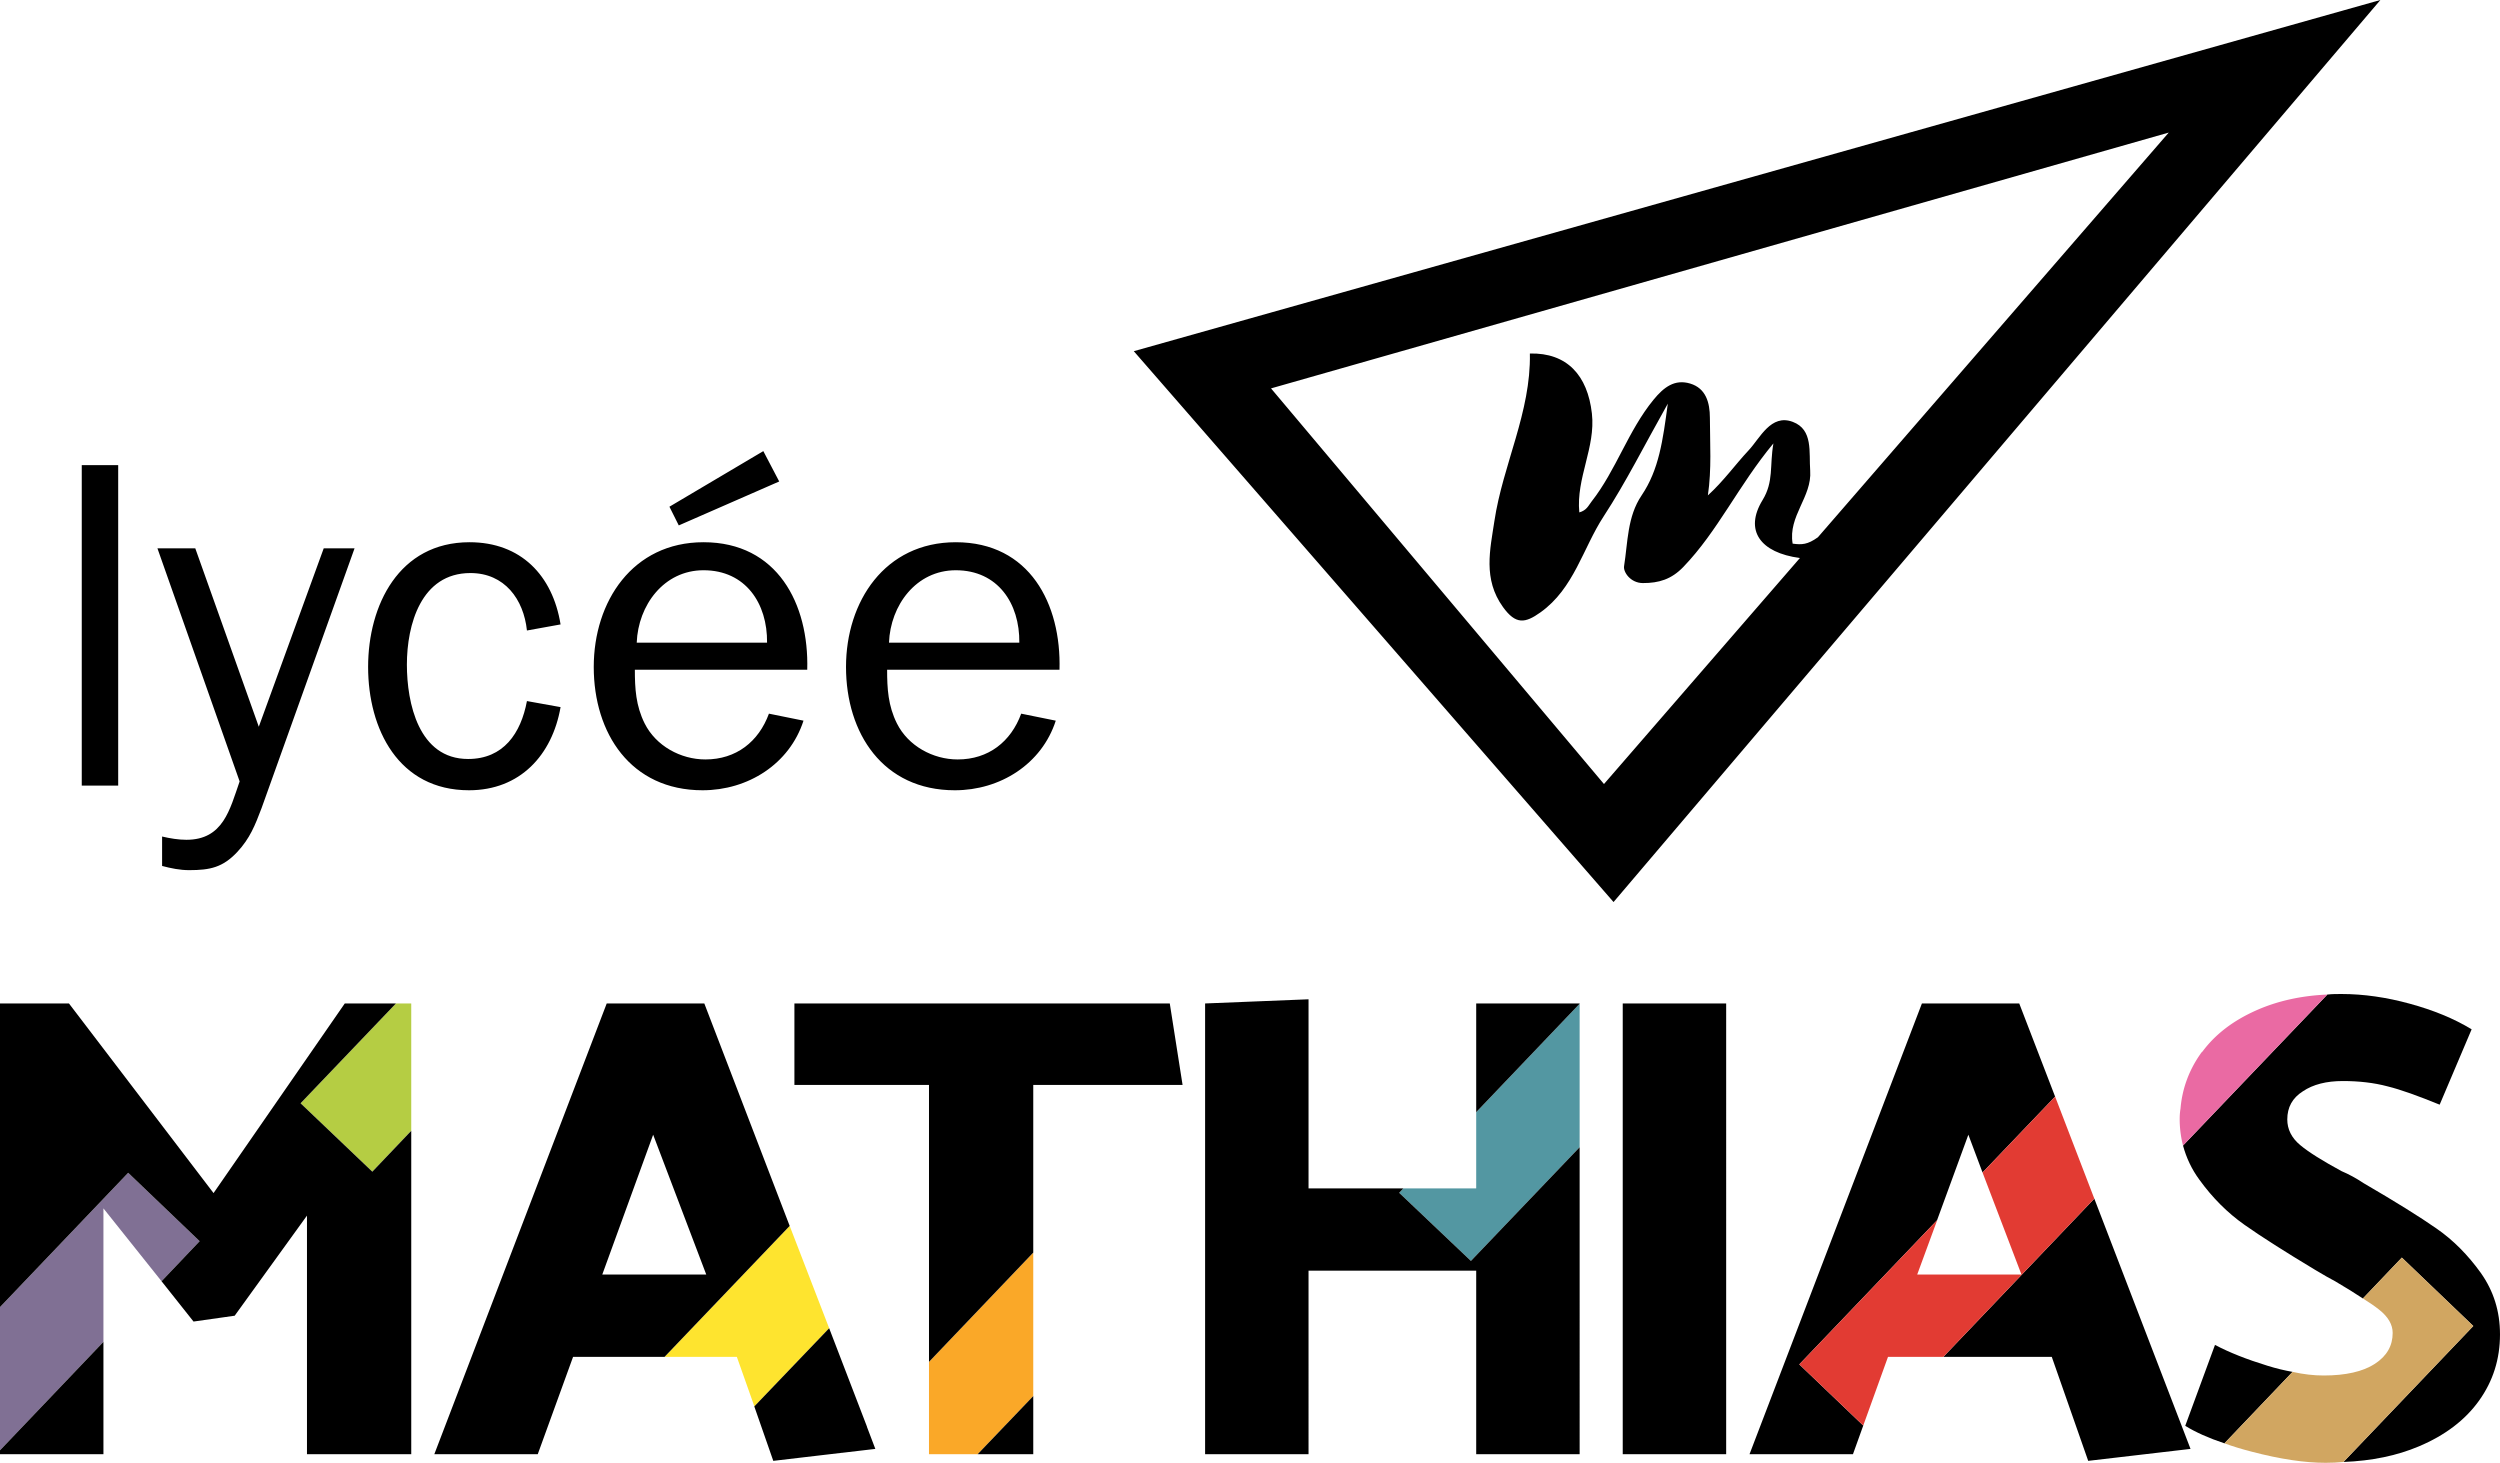 <svg xmlns="http://www.w3.org/2000/svg" viewBox="0 0 600 351.073"><path fill="#807094" d="M47.915 297.886l-9.143 9.61-13.947-17.484v32.032L0 348.07v-34.368l30.764-32.232z"/><path fill="#b5cd43" d="M98.699 240.83v30.563l-9.343 9.81-17.217-16.417 22.89-23.957z"/><path fill="#fee42f" d="M199 318.774l-17.952 18.752-4.204-11.878h-17.351l30.03-31.432z"/><path fill="#faa828" d="M247.981 300.623v34.434l-13.346 13.947h-11.679V326.85z"/><path fill="#5397a2" d="M379.113 240.896v34.434l-26.093 27.294-17.217-16.35 1-1.067h17.485v-18.285z"/><path d="M28.366 111.636h-8.745v76.91h8.745v-76.91zm16.366 89.914c-1.907 0-3.924-.334-5.828-.785v7.064c2.13.563 4.258 1.007 6.502 1.007 5.046 0 8.072-.667 11.548-4.37 3.029-3.25 4.262-6.39 5.831-10.537l22.312-62.336h-7.401l-15.584 42.824-15.247-42.824h-9.083l19.731 55.946c-2.354 6.724-3.921 14.01-12.78 14.01zm67.83-11.886c12.223 0 19.958-8.405 21.976-19.956l-8.072-1.452c-1.455 7.731-5.606 13.9-14.126 13.9-11.885 0-14.687-13.456-14.687-22.646 0-9.53 3.362-21.978 15.247-21.978 8.186 0 12.781 6.28 13.566 13.789l8.072-1.459c-1.904-11.767-9.527-19.728-21.86-19.728-16.932 0-24.33 15.136-24.33 29.932 0 14.914 7.287 29.598 24.215 29.598zm56.061 0c10.875 0 20.853-6.272 24.218-16.705l-8.297-1.681c-2.466 6.73-7.85 10.989-15.247 10.989-5.943 0-11.885-3.251-14.577-8.635-2.13-4.258-2.355-8.405-2.355-12.892h41.372c.448-15.81-7.175-30.606-24.892-30.606-17.039 0-26.347 14.24-26.347 29.932 0 15.921 8.86 29.598 26.125 29.598zm.222-52.805c10.093 0 15.362 7.96 15.25 17.38h-31.282c.337-8.969 6.505-17.38 16.032-17.38zm18.165-21.305l-3.814-7.286-22.533 13.343 2.243 4.488 24.104-10.545zm42.157 74.11c10.875 0 20.853-6.272 24.218-16.705l-8.297-1.681c-2.466 6.73-7.85 10.989-15.247 10.989-5.943 0-11.885-3.251-14.577-8.635-2.13-4.258-2.355-8.405-2.355-12.892h41.372c.448-15.81-7.175-30.606-24.892-30.606-17.039 0-26.347 14.24-26.347 29.932 0 15.921 8.86 29.598 26.125 29.598zm.222-52.805c10.093 0 15.362 7.96 15.25 17.38h-31.282c.337-8.969 6.505-17.38 16.032-17.38zm42.724-52.575l115.138 132.205L571.293 0l-299.18 84.284zm164.177 44.665c-2.474 1.773-3.847 1.82-6.055 1.524-1.13-6.626 4.669-11.218 4.212-17.494-.323-4.439.752-9.883-4.192-11.736-5.257-1.97-7.845 3.914-10.552 6.796-3.247 3.46-6.056 7.45-9.813 10.851.932-6.316.496-12.477.483-18.628-.007-3.616-.939-7.076-4.737-8.212-3.71-1.11-6.31.858-8.793 3.891-6.12 7.476-8.949 16.881-14.874 24.439-.757.964-1.154 2.099-2.934 2.596-.8-8.26 3.945-15.571 3.022-23.738-1.035-9.156-5.97-14.612-14.887-14.396.285 14.071-6.485 26.666-8.519 40.243-1.018 6.792-2.772 13.899 2.074 20.614 3.076 4.264 5.312 3.887 8.983 1.272 8.072-5.752 10.156-15.363 15.178-23.054 5.33-8.164 9.706-16.949 15.388-27.04-1.183 8.815-2.108 15.834-6.295 22.03-3.446 5.1-3.288 11.24-4.203 16.982-.223 1.398 1.548 4.04 4.512 4.047 3.842.01 6.85-.896 9.722-3.879 8.262-8.578 13.22-19.538 21.608-29.64-.938 5.388.117 9.156-2.602 13.602-4.442 7.268-.569 12.638 8.965 13.903l-47.026 54.245-79.91-94.953L520.5 31.816l-84.201 97.127-.008.006zM72.14 264.786l22.89-23.957h-12.28l-31.498 45.512L16.55 240.83H0v72.873l30.764-32.232 17.15 16.416-9.142 9.61 7.675 9.676 9.876-1.401 17.35-24.024v57.257H98.7v-77.61l-9.343 9.809-17.217-16.417zM0 349.004h24.825v-26.96L0 348.07v.934zM169.036 240.83h-23.424l-41.374 108.175h24.824l8.475-23.356h21.956l30.03-31.432-20.487-53.387zm-24.492 65.065l12.213-33.567 12.746 33.567h-24.959zm63.53 36.503L199 318.774l-17.951 18.752v.067l4.538 13.013 16.483-1.936h.066l7.942-.934-2.002-5.272v-.067zM190.658 240.83v19.553h32.3v66.467l25.024-26.227v-40.24h35.836l-3.07-19.553h-90.09zm57.324 108.175v-13.947l-13.346 13.947h13.346zm87.822-62.73l1-1.067h-22.756v-45.379l-24.825 1.001v108.175h24.825V304.96h40.24v44.044h24.826V275.33l-26.093 27.294-17.217-16.35zm18.484-19.352l24.826-26.026v-.067h-24.826v26.093zM466.4 325.648h26.026l8.742 24.958 24.558-2.87-23.09-60.06-36.236 37.972zm9.41-44.245l17.417-18.218-8.609-22.356h-23.357l-41.374 108.175h24.825l2.469-6.874-15.349-14.68 33.1-34.636v-.066l7.474-20.42 3.403 9.075zm119.585 24.091c-3.07-4.271-6.606-7.875-10.677-10.678-4.004-2.802-9.81-6.406-17.484-10.877-1.802-1.201-3.537-2.135-5.272-2.87-4.538-2.469-7.875-4.538-9.943-6.273-2.069-1.734-3.07-3.803-3.07-6.14 0-2.869 1.201-5.137 3.737-6.74 2.47-1.668 5.672-2.468 9.61-2.468 3.804 0 7.407.4 10.677 1.268 3.27.8 7.474 2.336 12.546 4.404l7.674-18.085c-4.27-2.602-9.209-4.604-14.815-6.139-5.605-1.535-11.077-2.336-16.416-2.336-1.134 0-2.269 0-3.403.134l-34.635 36.236c.8 2.936 2.069 5.672 3.937 8.208 3.137 4.338 6.74 7.941 10.81 10.811 4.072 2.87 9.744 6.473 16.951 10.81 2.136 1.269 3.738 2.203 4.805 2.737 2.603 1.535 4.872 2.936 6.673 4.137l9.343-9.81 17.15 16.417-31.164 32.633c6.874-.267 12.88-1.535 18.085-3.738 6.34-2.669 11.144-6.34 14.481-11.01 3.337-4.672 5.005-9.944 5.005-15.883 0-5.539-1.535-10.41-4.605-14.748zm-63.797 17.284l-7.14 19.42c2.47 1.534 5.605 2.936 9.41 4.204l16.35-17.151c-1.87-.334-3.872-.8-6.007-1.468-5.005-1.535-9.21-3.203-12.613-5.005zm-142.142 26.226h24.825V240.83h-24.825v108.175z"/><path fill="#e23b33" d="M502.636 287.676L466.4 325.648h-13.28l-5.94 16.483-15.348-14.682 33.1-34.635-4.805 13.08h25.025l-9.343-24.49 17.418-18.22z"/><path d="M558.559 238.694l-34.635 36.236a25.528 25.528 0 0 1-.8-6.406c0-.801.066-1.669.2-2.47.4-4.738 2.001-9.075 4.67-12.946.2-.267.334-.534.602-.734 3.069-4.137 7.34-7.407 12.88-9.876 4.937-2.203 10.676-3.537 17.083-3.804z" fill="#ea6aa3"/><path d="M593.594 318.24l-31.165 32.633c-1.401.133-2.803.2-4.27.2-5.006 0-10.878-.868-17.752-2.67-2.335-.6-4.538-1.267-6.54-2.001l16.35-17.151c2.67.6 5.138.868 7.474.868 5.272 0 9.41-.935 12.279-2.803 2.87-1.869 4.271-4.338 4.271-7.408 0-2.002-1.068-3.87-3.27-5.605-1.001-.801-2.269-1.669-3.87-2.67l9.342-9.81 17.15 16.417z" fill="#d1a661"/></svg>